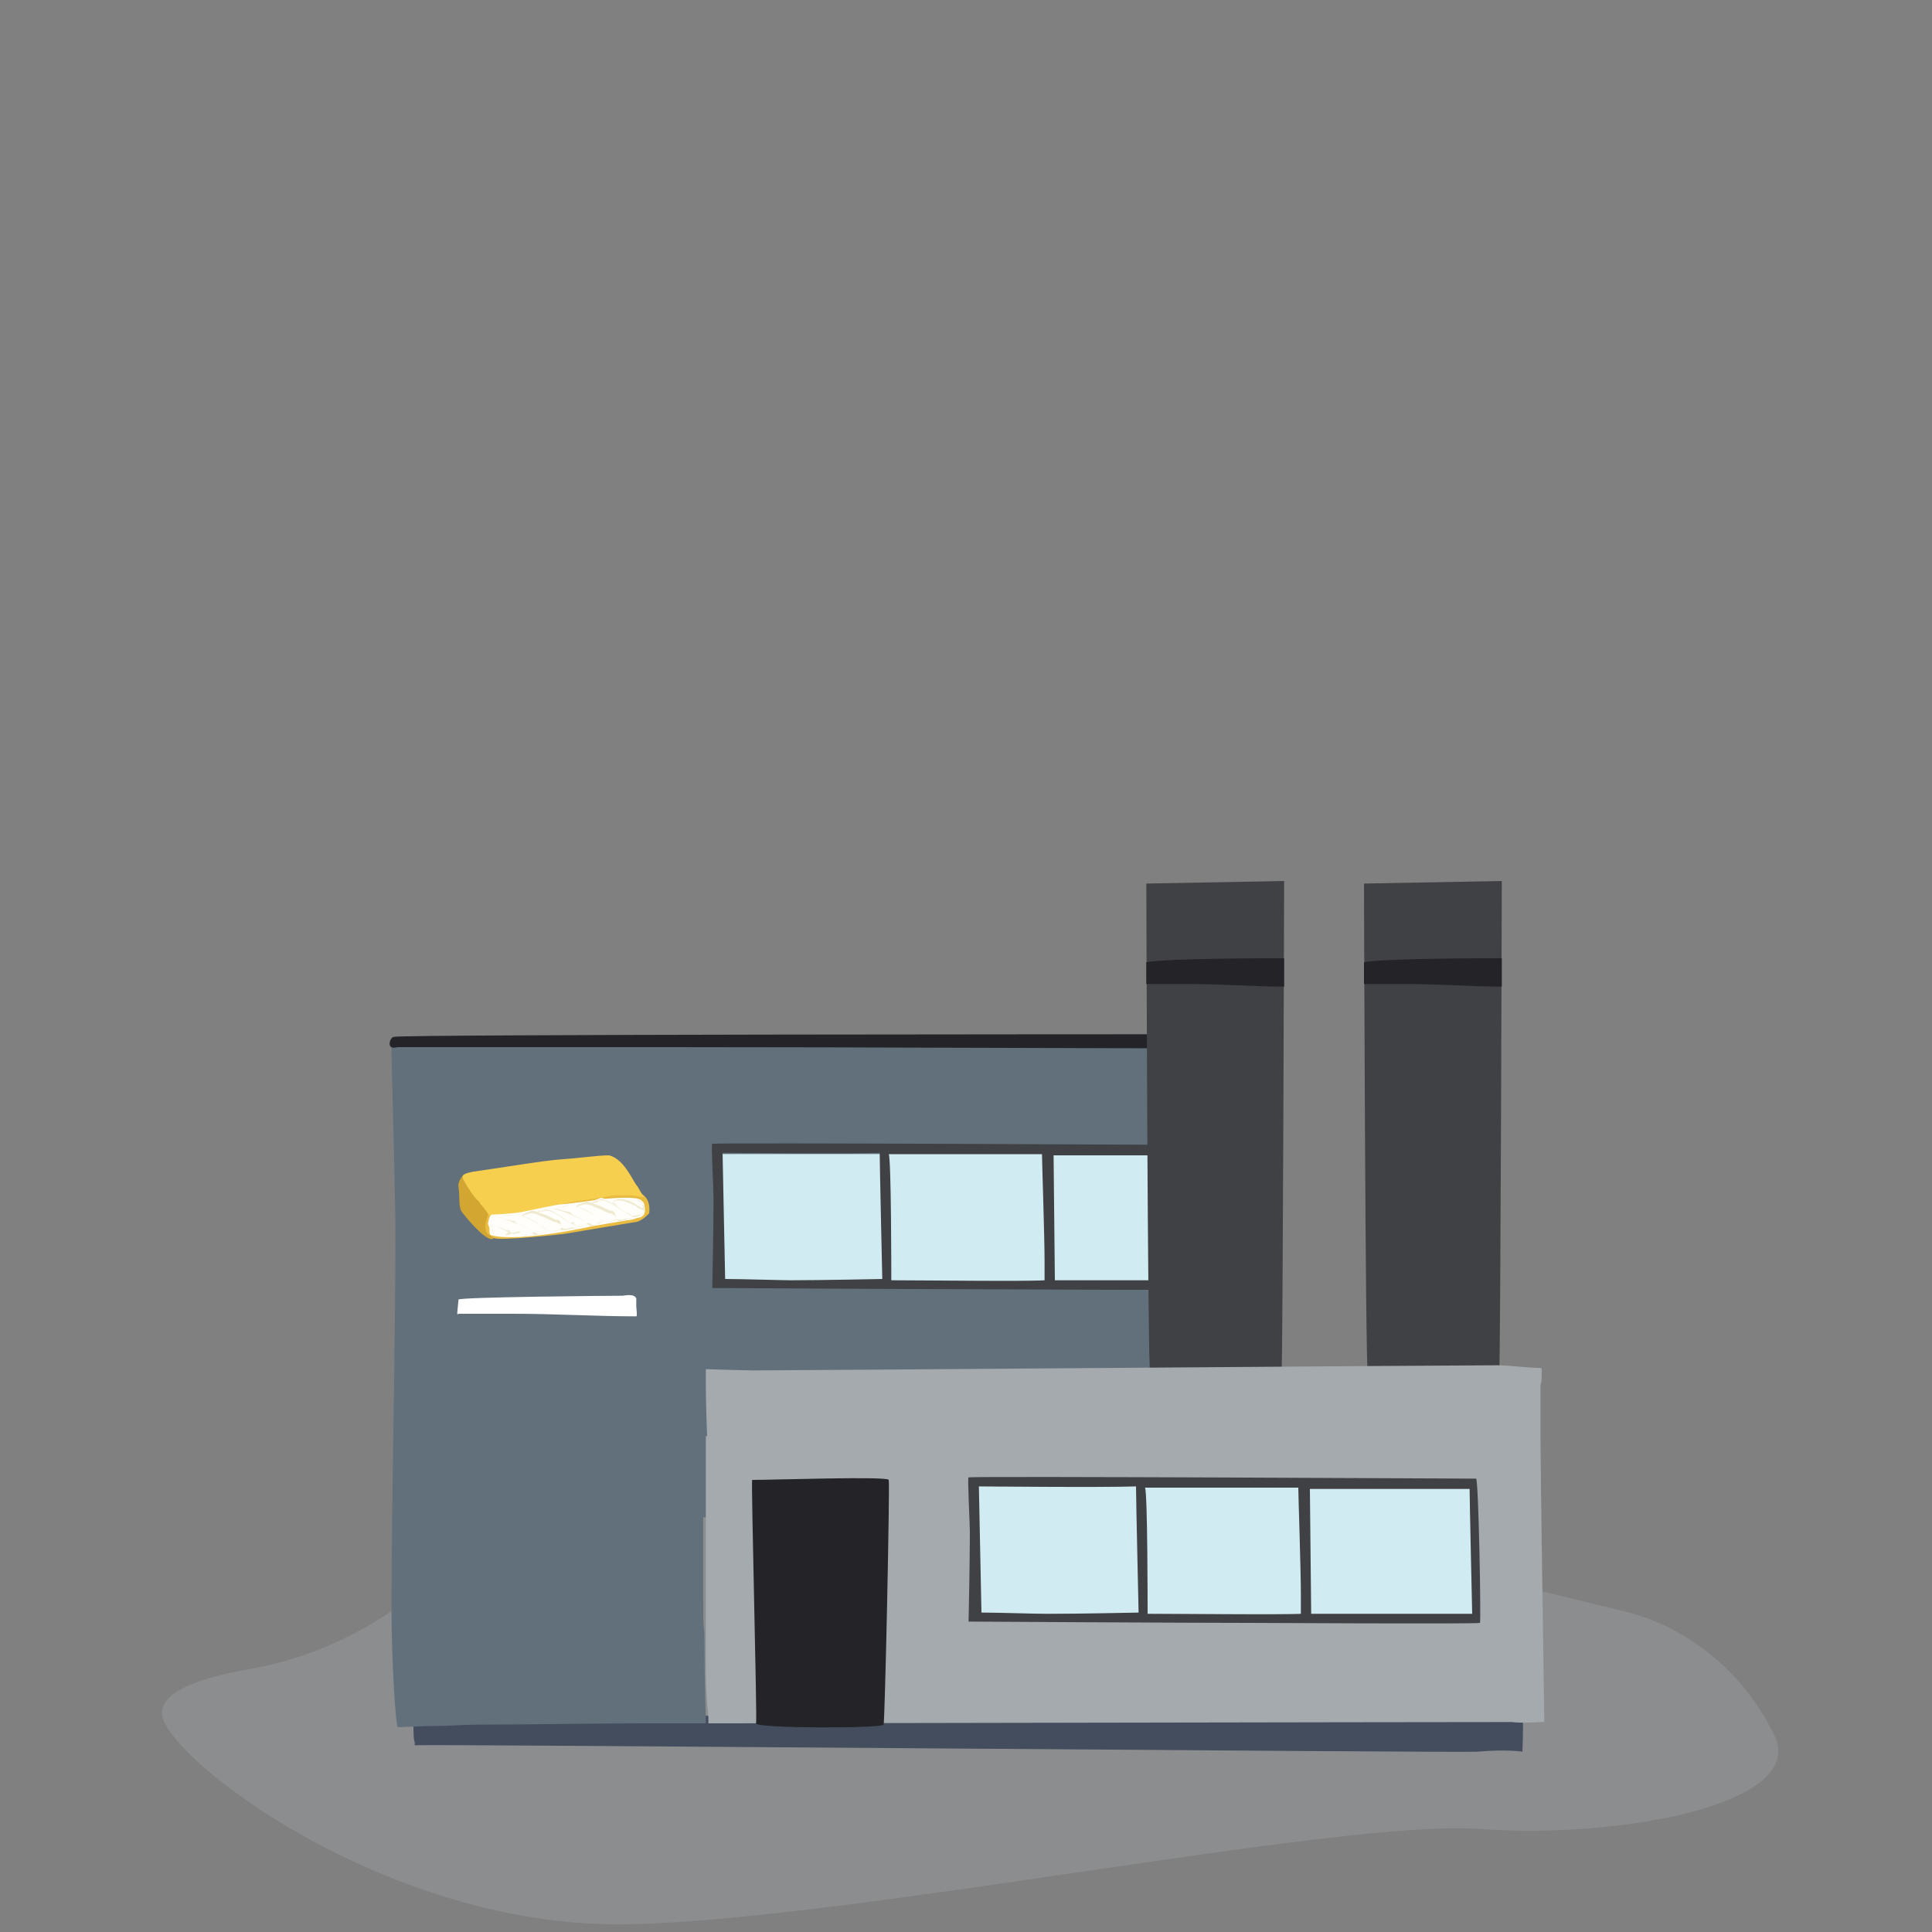 <?xml version="1.0" encoding="utf-8"?>
<!-- Generator: Adobe Illustrator 26.3.1, SVG Export Plug-In . SVG Version: 6.00 Build 0)  -->
<svg version="1.1" id="Calque_1" xmlns="http://www.w3.org/2000/svg" xmlns:xlink="http://www.w3.org/1999/xlink" x="0px" y="0px"
	 viewBox="0 0 150 150" style="enable-background:new 0 0 150 150;" xml:space="preserve">
<rect x="0" y="0" width="150" height="150" fill="#808080" stroke="none"/>
<style type="text/css">
	.st0{opacity:0.2;fill:#C0C5CC;enable-background:new    ;}
	.st1{fill:#434D5E;}
	.st2{fill:#62707C;}
	.st3{fill:#232328;}
	.st4{fill:#FFFFFF;}
	.st5{fill:#FEEEE9;}
	.st6{fill:#FE5748;}
	.st7{fill:#D1EBF2;}
	.st8{fill:#404144;}
	.st9{fill:#A5AAAF;}
	.st10{fill:#D3A531;}
	.st11{fill:#E8BC42;}
	.st12{fill:#F7CF4F;}
	.st13{fill:#FFFEFA;}
	.st14{fill:#EFE9D0;}
</style>
<path class="st0" d="M32.8,123.3c-4,3.3-8.7,5.5-13.5,6.3c-3.9,0.7-7.7,1.9-6.5,4.2c2.2,4.3,18.5,16,36.1,15.6s55.3-8.2,66-7.4
	c10.7,0.8,25.7-1.9,22.8-7.4c0-0.1-0.1-0.1-0.1-0.2c-2.4-4.7-6.6-8.1-11.5-9.3l-60.6-14.8c-8.4-2-17,0.1-24.1,5.9L32.8,123.3
	L32.8,123.3z"/>
<g>
	<path class="st1" d="M118.2,133.2c-0.1-0.1-0.4-0.1-0.5-0.1c-2.8,0-5.6,0.2-8.4,0.2c-1.5,0-5.3-0.2-5.4-0.2c-0.5,0-4.2,0.1-5.6,0.1
		c-2.6,0-8,0.1-8.2,0.1c-0.1,0-3.1,0.1-4.6,0.1c-11.9,0-23.7-0.2-35.6-0.2c-4,0-7.9,0-11.9,0c-1.9,0-5.8,0.1-5.8,0.1h-0.1
		c0-0.1,0,0.4,0,0.5c0,0.2,0,1.5,0.1,1.4v0.3c0,0,0.1,0,0.1,0c0.6-0.1,81.2,0.6,82.4,0.5c2.3-0.2,3.5,0,3.5,0
		S118.3,133.6,118.2,133.2L118.2,133.2z"/>
	<path class="st2" d="M98.9,117.9c-0.2-0.6,0-1.5,0-2.1c0-1.7,0-3.4,0-5.1c0-6.4-0.1-12.7-0.1-19.1c0-2.1,0.1-4.3,0.1-6.4V83
		c0-0.2,0.1-2,0.1-1.9l-44-0.1c0,0-22-0.2-23.6-0.2h-1v0.9c0,1.4,0.3,10.7,0.3,14c0,9.8-0.3,19.7-0.3,29.5c0,3.4,0.3,8.9,0.5,8.9
		s2-0.1,3-0.1c1.1,0,2.1-0.1,3.2-0.1c4.3,0,8.6-0.1,12.8-0.1H54c0.3,0,0.8,0,0.8,0s-0.1-4.1-0.1-5.3c0-3.5-0.1-0.7-0.1-4.1
		c0-2.2,0-4.4,0-6.6c0.1,0,0.2,0,0.3,0c1,0,2.1,0.1,3.1,0.1c2.4,0,4.8,0,7.2,0c7.1,0,14.3-0.3,21.4,0.2c3.1,0.2,6.3,0.3,9.3,0
		c0.9-0.1,1.9-0.1,2.7-0.1C98.7,118,98.8,118,98.9,117.9l0,0.3C98.8,118.4,98.9,118,98.9,117.9L98.9,117.9z"/>
	<path class="st3" d="M30.6,80.5c0.7-0.2,58.1-0.2,62.7-0.2c0.9,0,4.6-0.2,5.3,0.1c0.1,0.1,0.2,0.4,0.2,0.4c0,0.2,0.2,0.6-0.1,0.6
		c-15.5,0-31-0.1-46.6-0.1H30.9c-0.1,0-0.4,0.1-0.5,0C30.1,81.2,30.3,80.5,30.6,80.5z"/>
	<path class="st4" d="M35.6,100.9c0.1-0.2,11.8-0.3,12.7-0.3c0.2,0,0.9-0.2,1.1,0.2c0,0.1,0,0.4,0,0.6c0,0.2,0.1,0.8,0,0.8
		c-3.2,0-6.3-0.2-9.5-0.2h-4.3c0,0-0.1,0.1-0.1,0C35.5,101.8,35.6,101,35.6,100.9L35.6,100.9z"/>
	<path class="st6" d="M30.7,95L30.7,95L30.7,95L30.7,95L30.7,95C30.7,95,30.7,95,30.7,95C30.7,95,30.7,95,30.7,95L30.7,95z"/>
	<g>
		<rect x="56" y="89.6" class="st7" width="38.5" height="9.9"/>
		<path class="st8" d="M94.7,88.9c-0.7,0-38-0.2-39.4-0.1c-0.1,0,0.1,3.5,0.1,4.3c0,2.2-0.1,6.9-0.1,6.9s17,0.1,21.7,0.1
			c0.4,0,17.9,0.1,18,0C95.1,100.1,94.9,88.9,94.7,88.9L94.7,88.9z M68.5,99.3c0,0-4.8,0.1-7.1,0.1c-0.7,0-3.8-0.1-5.1-0.1
			c0-0.2-0.2-9.8-0.2-9.8s9.7,0.1,12.2,0C68.3,90.4,68.5,99.3,68.5,99.3L68.5,99.3z M81.1,99.4c-1.4,0.1-9.6,0-11.9,0
			c0-0.6,0-9.4-0.2-9.8c2.1,0,11.5,0,11.9,0c0,0.6,0.2,6.4,0.2,8.3C81.1,98.4,81.1,99,81.1,99.4z M87.1,99.4c-0.7,0-4,0-5.2,0
			c0-0.2-0.1-9.7-0.1-9.7s9.9,0,12.4,0c0,0.8,0.2,9.7,0.2,9.7S89.4,99.4,87.1,99.4L87.1,99.4z"/>
	</g>
	<g>
		<path class="st8" d="M105.9,68.6c0,0,10.6-0.2,10.7-0.2c0,0-0.1,38-0.2,38c-0.5,0-9.9,0.2-10.2,0.2
			C106,106.6,105.9,68.6,105.9,68.6L105.9,68.6z"/>
		<path class="st3" d="M105.9,74.7c0,0.5,0,1.1,0,1.7h3.4c2.4,0,4.9,0.2,7.3,0.2c0-0.8,0-1.5,0-2.2
			C115.2,74.4,107.8,74.4,105.9,74.7L105.9,74.7z"/>
	</g>
	<g>
		<path class="st8" d="M89,68.6c0,0,10.6-0.2,10.7-0.2c0,0-0.1,38-0.2,38c-0.5,0-9.9,0.2-10.2,0.2C89.1,106.6,89,68.6,89,68.6
			L89,68.6z"/>
		<path class="st3" d="M89,74.7c0,0.5,0,1.1,0,1.7h3.4c2.4,0,4.9,0.2,7.3,0.2c0-0.8,0-1.5,0-2.2C98.3,74.4,90.9,74.4,89,74.7
			L89,74.7z"/>
	</g>
	<path class="st9" d="M119.6,111.5c0-0.1,0-2.7,0-4c0.1-0.1,0.1-0.5,0.1-1.2c0-0.1-0.2-0.1-0.2-0.1c-1.1,0-2.2-0.2-3.3-0.2
		c-3.9,0-54.9,0.4-57.7,0.4c-0.6,0-3.7-0.1-3.7-0.1v1.2c0,0,0,1.6,0.1,4h-0.1c0,0,0,13.6,0,17.5c0,1,0,2.1,0.1,3.2
		c0,0.4,0.1,0.8,0.1,1.2c0,0,0,0.6,0,0.4h1.7c2.2,0,52.2-0.1,60.7-0.1c0.7,0.1,2,0,2.2,0c0.1,0,0.3,0,0.3,0S119.6,113.6,119.6,111.5
		L119.6,111.5z"/>
	<path class="st3" d="M69,114.9c-0.1-0.3-8.9,0-10.6,0c-0.1,0,0.4,18.7,0.3,18.9c-0.1,0.4,9.8,0.4,9.9,0.1
		C68.7,133.9,69.1,115.2,69,114.9L69,114.9z"/>
	<g>
		<rect x="75.9" y="115.4" class="st7" width="38.5" height="9.9"/>
		<path class="st8" d="M114.6,114.8c-0.7,0-38-0.2-39.4-0.1c-0.1,0,0.1,3.5,0.1,4.3c0,2.2-0.1,6.9-0.1,6.9s17,0.1,21.7,0.1
			c0.4,0,17.9,0.1,18,0C115,126,114.8,114.8,114.6,114.8L114.6,114.8z M88.4,125.2c0,0-4.8,0.1-7.1,0.1c-0.7,0-3.8-0.1-5.1-0.1
			c0-0.2-0.2-9.8-0.2-9.8s9.7,0.1,12.2,0C88.2,116.3,88.4,125.2,88.4,125.2L88.4,125.2z M101,125.3c-1.4,0.1-9.6,0-11.9,0
			c0-0.6,0-9.4-0.2-9.8c2.1,0,11.5,0,11.9,0c0,0.6,0.2,6.4,0.2,8.3C101,124.3,101,124.8,101,125.3z M107,125.3c-0.7,0-4,0-5.2,0
			c0-0.2-0.1-9.7-0.1-9.7s9.9,0,12.4,0c0,0.8,0.2,9.7,0.2,9.7S109.3,125.3,107,125.3L107,125.3z"/>
	</g>
	<g>
		<path class="st10" d="M36,91.2c0,0-0.5,0.5-0.4,1s0,1.4,0.2,1.8c0.1,0.2,1.8,2.3,2.4,2.2c0.5-0.1,1.5-3.3,1.5-3.3L36,91.2L36,91.2
			z"/>
		<path class="st11" d="M37.9,94.3c0,0,2.3-0.3,2.6-0.4s8.5-1.6,9.3-1.2c0.8,0.4,0.6,1.5,0.6,1.5s-0.6,0.7-1.2,0.7
			c-0.6,0.1-5.4,0.9-5.4,0.9s-5.2,0.6-5.5,0.3c-0.3-0.3-0.6-0.2-0.6-0.7C37.6,95,37.9,94.3,37.9,94.3L37.9,94.3z"/>
		<path class="st12" d="M50,92.9c-0.1,0.1-0.7-0.1-0.9-0.1c-0.4,0-0.6,0-1,0c-0.4,0-0.6,0-1,0.1c-0.8,0.2-2.3,0.3-3.1,0.5
			c-0.8,0.2-1.9,0.5-2.8,0.6c-0.3,0.1-3,0.4-3.2,0.4c-0.2-0.3-0.2-0.3-0.5-0.7c-0.1-0.1-0.2-0.2-0.3-0.4c-0.4-0.3-1-1.3-1.1-1.5
			c-0.3-0.5-0.4-0.7,1.1-0.9c1.5-0.2,5-0.8,6.5-0.9c1.5-0.1,2.7-0.3,3.6-0.3c1.1,0.3,1.7,1.7,2.1,2.3C49.6,92.2,49.6,92.4,50,92.9
			L50,92.9z"/>
		<path class="st13" d="M37.9,95.1c0,0,0-0.7,0.3-0.8c0.3,0,1.8-0.1,2.3-0.2c0.5-0.1,2.8-0.6,3.1-0.6c0.3,0,3.2-0.4,3.2-0.4
			s2.6-0.3,3,0.1c0.4,0.4,0.3,1.1,0.1,1.2c-0.1,0-0.7,0.3-0.9,0.3c-0.1,0-3,0.5-3,0.5s-5.7,1.3-7.9,0.7
			C37.9,95.7,38.1,95.4,37.9,95.1L37.9,95.1z"/>
		<g>
			<path class="st13" d="M50,94.1c0,0,0.1-0.7-0.1-0.8c-0.2-0.1-1-0.2-1.2,0c0,0,0,0,0,0.1C49.2,93.6,49.7,93.9,50,94.1z"/>
			<path class="st14" d="M50,94.1c0-0.1,0-0.1,0-0.2c0-0.1,0-0.3-0.1-0.4c0-0.1-0.1-0.2-0.2-0.2c-0.2-0.1-0.4-0.1-0.6-0.1
				c-0.1,0-0.1,0-0.2,0c-0.1,0-0.1,0-0.2,0.1c0,0,0,0,0,0c0,0,0,0,0,0c0.3,0.2,0.6,0.4,0.8,0.6C49.7,93.9,49.9,94,50,94.1L50,94.1
				L50,94.1z M50,94.1c-0.4-0.2-0.8-0.4-1.2-0.7c0,0-0.1-0.1-0.1-0.1c0,0,0,0,0,0c0-0.2,0.6-0.1,0.7-0.1c0.1,0,0.3,0,0.4,0.1
				c0.1,0,0.1,0.1,0.1,0.2c0,0.1,0,0.3,0,0.5C50,93.9,50,94,50,94.1L50,94.1L50,94.1C50,94.1,50,94.1,50,94.1z"/>
		</g>
		<g>
			<path class="st13" d="M50,94.2c0,0,0.1-0.1,0-0.2c-0.1-0.2-0.5-0.3-0.6-0.4c-0.3-0.3-1.5-0.8-1.9-0.3c0,0.1,0.2,0.3,0.3,0.4
				c0.3,0.5,0.8,0.7,1.4,0.9c0.1,0,0.5-0.1,0.6-0.1C49.8,94.4,50,94.2,50,94.2z"/>
			<path class="st14" d="M50,94.2L50,94.2L50,94.2C50,94.2,50,94.2,50,94.2c0.1-0.1,0.1-0.2,0-0.3s-0.2-0.1-0.3-0.2
				c-0.1,0-0.1-0.1-0.2-0.1c-0.1,0-0.1-0.1-0.1-0.1c-0.2-0.1-0.4-0.2-0.7-0.3c-0.3-0.1-0.8-0.2-1.1,0.1l0,0c0,0,0,0.1,0.1,0.1
				c0.1,0.1,0.2,0.2,0.2,0.2c0.2,0.3,0.5,0.5,0.7,0.6c0.2,0.1,0.4,0.2,0.6,0.2c0.2,0,0.3-0.1,0.5-0.1c0.1,0,0.1,0,0.2-0.1
				C49.9,94.3,49.9,94.3,50,94.2L50,94.2L50,94.2L50,94.2L50,94.2z M50,94.2L50,94.2L50,94.2L50,94.2c-0.1,0.1-0.1,0.1-0.2,0.1
				c-0.2,0.1-0.4,0.2-0.6,0.2h0h0c-0.2,0-0.4-0.1-0.6-0.2c-0.3-0.1-0.6-0.4-0.8-0.6c-0.1-0.1-0.1-0.2-0.2-0.2c0,0-0.1-0.1-0.1-0.1
				c0,0,0,0,0,0c0.3-0.3,0.8-0.2,1.1-0.1c0.2,0.1,0.5,0.2,0.7,0.3c0.1,0,0.1,0.1,0.1,0.1c0.1,0,0.1,0.1,0.2,0.1
				c0.1,0.1,0.3,0.1,0.4,0.2C50,94,50,94.1,50,94.2L50,94.2L50,94.2L50,94.2L50,94.2L50,94.2z"/>
		</g>
		<g>
			<path class="st13" d="M49.1,94.6c0,0,0-0.1,0-0.1c0-0.2-0.6-0.4-0.7-0.5c-0.4-0.3-1.2-0.9-1.7-1c-0.1,0-0.8,0.3-0.8,0.3
				c0.1,0.2,1.9,1.4,2.1,1.4C48.3,94.7,48.8,94.5,49.1,94.6L49.1,94.6z"/>
			<path class="st14" d="M49.1,94.6C49.1,94.6,49.1,94.5,49.1,94.6c0-0.3-0.5-0.5-0.6-0.5c-0.1,0-0.1-0.1-0.2-0.1
				c-0.2-0.1-0.4-0.3-0.6-0.4c-0.3-0.2-0.5-0.3-0.8-0.4c0,0-0.1,0-0.1,0h-0.1c0,0,0,0-0.1,0c-0.1,0-0.1,0-0.2,0.1
				c-0.2,0.1-0.4,0.1-0.5,0.2l0,0c0,0,0,0,0,0l0,0c0.1,0.1,0.2,0.1,0.3,0.2c0.2,0.2,0.5,0.4,0.8,0.5c0.3,0.2,0.5,0.3,0.8,0.5
				c0.1,0,0.1,0.1,0.2,0.1c0.1,0,0.1,0,0.2,0c0.1,0,0.3-0.1,0.4-0.1C48.7,94.6,48.9,94.6,49.1,94.6L49.1,94.6L49.1,94.6z M49.1,94.6
				c-0.2-0.1-0.7,0.1-0.9,0.1c-0.1,0-0.1,0-0.2,0c0,0,0,0-0.1,0c-0.2-0.1-0.4-0.2-0.6-0.3c-0.4-0.2-0.8-0.5-1.1-0.8
				c-0.1-0.1-0.2-0.1-0.3-0.2l0,0l0,0c0,0,0,0,0,0c0,0,0,0,0,0c0.2-0.1,0.3-0.1,0.5-0.2c0.1,0,0.2-0.1,0.3-0.1
				c0.1,0,0.3,0.1,0.4,0.1c0.4,0.2,0.7,0.4,1.1,0.7c0.1,0.1,0.2,0.1,0.3,0.2c0.2,0.1,0.4,0.2,0.6,0.4C49.1,94.4,49.1,94.5,49.1,94.6
				C49.1,94.5,49.1,94.6,49.1,94.6L49.1,94.6L49.1,94.6z"/>
		</g>
		<g>
			<path class="st13" d="M47.9,94.6c-0.1,0-0.2,0.2-0.3,0.2c-0.8,0.3-1.4-0.2-2.1-0.6c-0.2-0.1-0.8-0.3-0.8-0.5
				c0-0.2,0.5-0.3,0.7-0.3c0.5,0,1.5,0.5,2,0.7C47.6,94.2,48.1,94.5,47.9,94.6L47.9,94.6z"/>
			<path class="st14" d="M47.9,94.6c-0.1,0-0.1,0.1-0.2,0.1c-0.1,0.1-0.1,0.1-0.2,0.1c-0.6,0.2-1.1-0.1-1.7-0.4
				c-0.1-0.1-0.2-0.1-0.4-0.2c-0.1-0.1-0.3-0.1-0.4-0.2c-0.1-0.1-0.4-0.2-0.2-0.4c0.1-0.1,0.2-0.1,0.4-0.2c0.1,0,0.2-0.1,0.3-0.1
				c0.3,0,0.6,0.2,1,0.3c0.3,0.1,0.6,0.3,0.9,0.4l0.1,0c0.1,0,0.1,0.1,0.2,0.1C47.7,94.3,48,94.6,47.9,94.6L47.9,94.6L47.9,94.6z
				 M47.9,94.6c0.1,0-0.2-0.3-0.3-0.3c-0.1,0-0.1-0.1-0.2-0.1l-0.1,0c-0.3-0.1-0.6-0.3-0.9-0.4c-0.3-0.1-0.6-0.3-0.9-0.3
				c0,0-0.1,0-0.1,0c-0.1,0-0.3,0.1-0.4,0.1c-0.1,0-0.1,0.1-0.2,0.1c0,0.1,0,0.1,0.1,0.2c0.2,0.1,0.4,0.2,0.6,0.3
				c0.1,0.1,0.3,0.1,0.4,0.2c0.5,0.3,1.1,0.6,1.7,0.4C47.8,94.8,47.8,94.6,47.9,94.6L47.9,94.6L47.9,94.6z"/>
		</g>
		<g>
			<path class="st13" d="M46.9,94.8c-0.4,0-0.4-0.3-0.7-0.4c-0.5-0.3-1.4-0.8-2-0.8c-0.1,0-0.9,0.1-0.9,0.3c0,0.2,1,0.3,1.1,0.4
				c0.1,0.1,1.4,0.8,1.6,0.8C46.1,95.1,47,94.8,46.9,94.8L46.9,94.8z"/>
			<path class="st14" d="M46.9,94.8c-0.3,0-0.5-0.3-0.7-0.4c-0.5-0.3-1.3-0.8-2-0.8c-0.2,0-0.8,0.1-0.9,0.2
				c-0.1,0.1,0.3,0.2,0.4,0.2c0.2,0,0.3,0.1,0.5,0.1c0.1,0,0.1,0,0.1,0.1c0,0,0.1,0,0.1,0.1c0.2,0.1,0.4,0.3,0.7,0.4
				c0.2,0.1,0.4,0.2,0.7,0.3c0.1,0,0.1,0.1,0.2,0.1c0.1,0,0.2,0,0.3,0C46.4,94.9,46.6,94.9,46.9,94.8C46.8,94.8,46.9,94.8,46.9,94.8
				L46.9,94.8C46.9,94.8,46.8,94.8,46.9,94.8L46.9,94.8L46.9,94.8z M46.9,94.8L46.9,94.8L46.9,94.8C46.9,94.8,46.9,94.8,46.9,94.8
				c-0.2,0.1-0.4,0.2-0.7,0.3c-0.1,0-0.2,0.1-0.3,0.1c-0.1,0-0.1,0-0.2-0.1c-0.2-0.1-0.5-0.2-0.7-0.3c-0.2-0.1-0.5-0.3-0.7-0.4
				c0,0-0.1-0.1-0.2-0.1c-0.1,0-0.2,0-0.2-0.1c-0.1,0-0.9-0.2-0.6-0.4c0.1-0.1,0.2-0.1,0.4-0.1c0.2,0,0.3-0.1,0.5-0.1
				c0.7,0,1.5,0.4,2,0.8C46.4,94.5,46.5,94.7,46.9,94.8L46.9,94.8L46.9,94.8z"/>
		</g>
		<g>
			<path class="st13" d="M45.6,94.9c0.2,0.1-0.3,0.2-0.4,0.3c-0.1,0-0.2,0-0.3,0c-0.4,0-0.3-0.3-0.4-0.3c-0.2,0-0.4,0.1-0.6,0.1
				c-0.1,0-0.1-0.1-0.3-0.2c-0.1,0-0.3,0-0.4,0c-0.2,0-0.3-0.1-0.4-0.2c-0.1,0-0.7-0.1-0.7-0.3c0-0.2,0.2-0.6,0.4-0.6
				C43.1,93.7,45.1,94.6,45.6,94.9L45.6,94.9z"/>
			<path class="st14" d="M45.6,94.9c0.1,0.1-0.1,0.1-0.1,0.2c-0.2,0.1-0.5,0.2-0.7,0.1c0,0-0.1-0.1-0.1-0.1c0,0-0.1-0.1-0.1-0.1
				c0,0,0,0,0,0c0,0,0,0,0,0c-0.2,0-0.4,0.1-0.5,0.1c-0.2,0-0.1-0.2-0.4-0.2c-0.3,0.1-0.3,0-0.6-0.1c-0.1,0-0.2-0.1-0.2-0.1
				c-0.1,0-0.2,0-0.2-0.1c-0.1,0-0.4-0.1-0.4-0.2c0-0.2,0.2-0.6,0.4-0.6C43.3,93.7,44.9,94.5,45.6,94.9L45.6,94.9L45.6,94.9z
				 M45.6,94.9c-0.6-0.3-1.2-0.6-1.8-0.8c-0.3-0.1-0.6-0.2-0.9-0.3c-0.1,0-0.2,0-0.2,0c-0.2,0-0.4,0.4-0.4,0.5c0,0,0,0.1,0,0.1
				c0.1,0.1,0.2,0.1,0.3,0.1c0.1,0,0.2,0,0.2,0.1c0.1,0,0.2,0,0.2,0.1c0.3,0.1,0.3,0.2,0.6,0.1c0.1,0,0.2,0,0.2,0.1
				c0,0,0.1,0.1,0.1,0.1c0.1,0,0.2,0,0.2,0c0.1,0,0.3-0.1,0.4-0.1c0,0,0.1,0,0.1,0.1c0.1,0.1,0.1,0.2,0.3,0.2c0.2,0,0.4,0,0.6-0.1
				C45.5,95,45.7,94.9,45.6,94.9L45.6,94.9L45.6,94.9z"/>
		</g>
		<g>
			<path class="st13" d="M44.8,95.4c0,0,0-0.1,0-0.1c0-0.2-0.6-0.4-0.7-0.5c-0.4-0.3-1.2-0.9-1.7-1c-0.1,0-0.8,0.3-0.8,0.3
				c0.1,0.2,1.9,1.4,2.1,1.4C44,95.5,44.6,95.2,44.8,95.4L44.8,95.4z"/>
			<path class="st14" d="M44.8,95.4C44.8,95.4,44.8,95.3,44.8,95.4c0-0.3-0.5-0.5-0.6-0.5c-0.1,0-0.1-0.1-0.2-0.1
				c-0.2-0.1-0.4-0.3-0.6-0.4c-0.3-0.2-0.5-0.3-0.8-0.4c0,0-0.1,0-0.1,0h-0.1c0,0,0,0-0.1,0c-0.1,0-0.1,0-0.2,0.1
				C42,94,41.8,94,41.7,94.1l0,0c0,0,0,0,0,0l0,0c0.1,0.1,0.2,0.1,0.3,0.2c0.2,0.2,0.5,0.4,0.8,0.5c0.3,0.2,0.5,0.3,0.8,0.5
				c0.1,0,0.1,0.1,0.2,0.1c0.1,0,0.1,0,0.2,0c0.1,0,0.3-0.1,0.4-0.1C44.5,95.3,44.7,95.3,44.8,95.4L44.8,95.4L44.8,95.4z M44.8,95.4
				c-0.2-0.1-0.7,0.1-0.9,0.1c-0.1,0-0.1,0-0.2,0c0,0,0,0-0.1,0c-0.2-0.1-0.4-0.2-0.6-0.3c-0.4-0.2-0.8-0.5-1.1-0.8
				c-0.1-0.1-0.2-0.1-0.3-0.2l0,0l0,0c0,0,0,0,0,0c0,0,0,0,0,0c0.2-0.1,0.3-0.1,0.5-0.2c0.1,0,0.2-0.1,0.3-0.1
				c0.1,0,0.3,0.1,0.4,0.1c0.4,0.2,0.7,0.4,1.1,0.7c0.1,0.1,0.2,0.1,0.3,0.2c0.2,0.1,0.4,0.2,0.6,0.4C44.8,95.2,44.8,95.2,44.8,95.4
				C44.8,95.3,44.9,95.4,44.8,95.4L44.8,95.4L44.8,95.4z"/>
		</g>
		<g>
			<path class="st13" d="M43.7,95.3c-0.1,0-0.2,0.2-0.3,0.2c-0.8,0.3-1.4-0.2-2.1-0.6c-0.2-0.1-0.8-0.3-0.8-0.5
				c0-0.2,0.5-0.3,0.7-0.3c0.5,0,1.5,0.5,2,0.7C43.3,94.9,43.8,95.3,43.7,95.3L43.7,95.3z"/>
			<path class="st14" d="M43.7,95.3c-0.1,0-0.1,0.1-0.2,0.1c-0.1,0.1-0.1,0.1-0.2,0.1c-0.6,0.2-1.1-0.1-1.7-0.4
				c-0.1-0.1-0.2-0.1-0.4-0.2c-0.1-0.1-0.3-0.1-0.4-0.2c-0.1-0.1-0.4-0.2-0.2-0.4c0.1-0.1,0.2-0.1,0.4-0.2c0.1,0,0.2-0.1,0.3-0.1
				c0.3,0,0.6,0.2,1,0.3c0.3,0.1,0.6,0.3,0.9,0.4l0.1,0c0.1,0,0.1,0.1,0.2,0.1C43.5,95.1,43.8,95.3,43.7,95.3L43.7,95.3L43.7,95.3z
				 M43.7,95.3c0.1,0-0.2-0.3-0.3-0.3c-0.1,0-0.1-0.1-0.2-0.1l-0.1,0c-0.3-0.1-0.6-0.3-0.9-0.4c-0.3-0.1-0.6-0.3-0.9-0.3
				c0,0-0.1,0-0.1,0c-0.1,0-0.3,0.1-0.4,0.1c-0.1,0-0.1,0.1-0.2,0.1c0,0.1,0,0.1,0.1,0.2c0.2,0.1,0.4,0.2,0.6,0.3
				c0.1,0.1,0.3,0.1,0.4,0.2c0.5,0.3,1.1,0.6,1.7,0.4C43.5,95.5,43.6,95.4,43.7,95.3L43.7,95.3L43.7,95.3z"/>
		</g>
		<g>
			<path class="st13" d="M42.6,95.5c-0.4,0-0.4-0.3-0.7-0.4c-0.5-0.3-1.4-0.8-2-0.8c-0.1,0-0.9,0.1-0.9,0.3c0,0.2,1,0.3,1.1,0.4
				c0.1,0.1,1.4,0.8,1.6,0.8C41.9,95.8,42.8,95.5,42.6,95.5L42.6,95.5z"/>
			<path class="st14" d="M42.6,95.5c-0.3,0-0.5-0.3-0.7-0.4c-0.5-0.3-1.3-0.8-2-0.8c-0.2,0-0.8,0.1-0.9,0.2
				c-0.1,0.1,0.3,0.2,0.4,0.2c0.2,0,0.3,0.1,0.5,0.1c0.1,0,0.1,0,0.1,0.1c0,0,0.1,0,0.1,0.1c0.2,0.1,0.4,0.3,0.7,0.4
				c0.2,0.1,0.4,0.2,0.7,0.3c0.1,0,0.1,0.1,0.2,0.1c0.1,0,0.2,0,0.3,0C42.2,95.7,42.4,95.6,42.6,95.5C42.6,95.5,42.6,95.5,42.6,95.5
				L42.6,95.5C42.6,95.5,42.6,95.5,42.6,95.5L42.6,95.5L42.6,95.5z M42.6,95.5L42.6,95.5L42.6,95.5C42.6,95.5,42.6,95.5,42.6,95.5
				c-0.2,0.1-0.4,0.2-0.7,0.3c-0.1,0-0.2,0.1-0.3,0.1c-0.1,0-0.1,0-0.2-0.1c-0.2-0.1-0.5-0.2-0.7-0.3c-0.2-0.1-0.5-0.3-0.7-0.4
				c0,0-0.1-0.1-0.2-0.1c-0.1,0-0.2,0-0.2-0.1c-0.1,0-0.9-0.2-0.6-0.4c0.1-0.1,0.2-0.1,0.4-0.1c0.2,0,0.3-0.1,0.5-0.1
				c0.7,0,1.5,0.4,2,0.8C42.2,95.2,42.3,95.5,42.6,95.5L42.6,95.5L42.6,95.5z"/>
		</g>
		<g>
			<path class="st13" d="M41.4,95.6c0.2,0.1-0.3,0.2-0.4,0.3c-0.1,0-0.2,0-0.3,0c-0.4,0-0.3-0.3-0.4-0.3c-0.2,0-0.4,0.1-0.6,0.1
				c-0.1,0-0.1-0.1-0.3-0.2c-0.1,0-0.3,0-0.4,0c-0.2,0-0.3-0.1-0.4-0.2c-0.1,0-0.7-0.1-0.7-0.3c0-0.2,0.2-0.6,0.4-0.6
				C38.9,94.4,40.8,95.3,41.4,95.6L41.4,95.6z"/>
			<path class="st14" d="M41.4,95.6c0.1,0.1-0.1,0.1-0.1,0.2c-0.2,0.1-0.5,0.2-0.7,0.1c0,0-0.1-0.1-0.1-0.1c0,0-0.1-0.1-0.1-0.1
				c0,0,0,0,0,0c0,0,0,0,0,0c-0.2,0-0.4,0.1-0.5,0.1c-0.2,0-0.1-0.2-0.4-0.2c-0.3,0.1-0.3,0-0.6-0.1c-0.1,0-0.2-0.1-0.2-0.1
				c-0.1,0-0.2,0-0.2-0.1c-0.1,0-0.4-0.1-0.4-0.2c0-0.2,0.2-0.6,0.4-0.6C39.1,94.5,40.7,95.2,41.4,95.6L41.4,95.6L41.4,95.6z
				 M41.4,95.6c-0.6-0.3-1.2-0.6-1.8-0.8c-0.3-0.1-0.6-0.2-0.9-0.3c-0.1,0-0.2,0-0.2,0c-0.2,0-0.4,0.4-0.4,0.5c0,0,0,0.1,0,0.1
				c0.1,0.1,0.2,0.1,0.3,0.1c0.1,0,0.2,0,0.2,0.1c0.1,0,0.2,0,0.2,0.1c0.3,0.1,0.3,0.2,0.6,0.1c0.1,0,0.2,0,0.2,0.1
				c0,0,0.1,0.1,0.1,0.1c0.1,0,0.2,0,0.2,0c0.1,0,0.3-0.1,0.4-0.1c0,0,0.1,0,0.1,0.1c0.1,0.1,0.1,0.2,0.3,0.2c0.2,0,0.4,0,0.6-0.1
				C41.3,95.7,41.4,95.7,41.4,95.6L41.4,95.6L41.4,95.6z"/>
		</g>
		<g>
			<path class="st13" d="M38.2,95c0,0,0,0.7,0.2,0.8c0.2,0.1,1,0,1.1-0.1c0,0,0,0,0-0.1C39.1,95.3,38.5,95.1,38.2,95z"/>
			<path class="st14" d="M38.2,95.1c0,0.1,0,0.1,0,0.2c0,0.1,0.1,0.3,0.1,0.4c0.1,0.1,0.1,0.2,0.2,0.2c0.2,0,0.4,0,0.6,0
				c0.1,0,0.1,0,0.2-0.1c0.1,0,0.1-0.1,0.2-0.1c0,0,0,0,0,0c0,0,0,0,0,0c-0.3-0.2-0.6-0.3-0.9-0.5C38.4,95.2,38.3,95.1,38.2,95.1
				L38.2,95.1L38.2,95.1z M38.2,95.1c0.4,0.1,0.9,0.3,1.3,0.5c0,0,0.1,0,0.1,0.1c0,0,0,0,0.1,0c0.1,0.2-0.6,0.2-0.7,0.2
				c-0.1,0-0.3,0-0.5,0c-0.1,0-0.1-0.1-0.2-0.2c-0.1-0.1-0.1-0.3-0.1-0.4C38.2,95.2,38.1,95.2,38.2,95.1L38.2,95.1L38.2,95.1
				L38.2,95.1L38.2,95.1z"/>
		</g>
	</g>
</g>
</svg>
